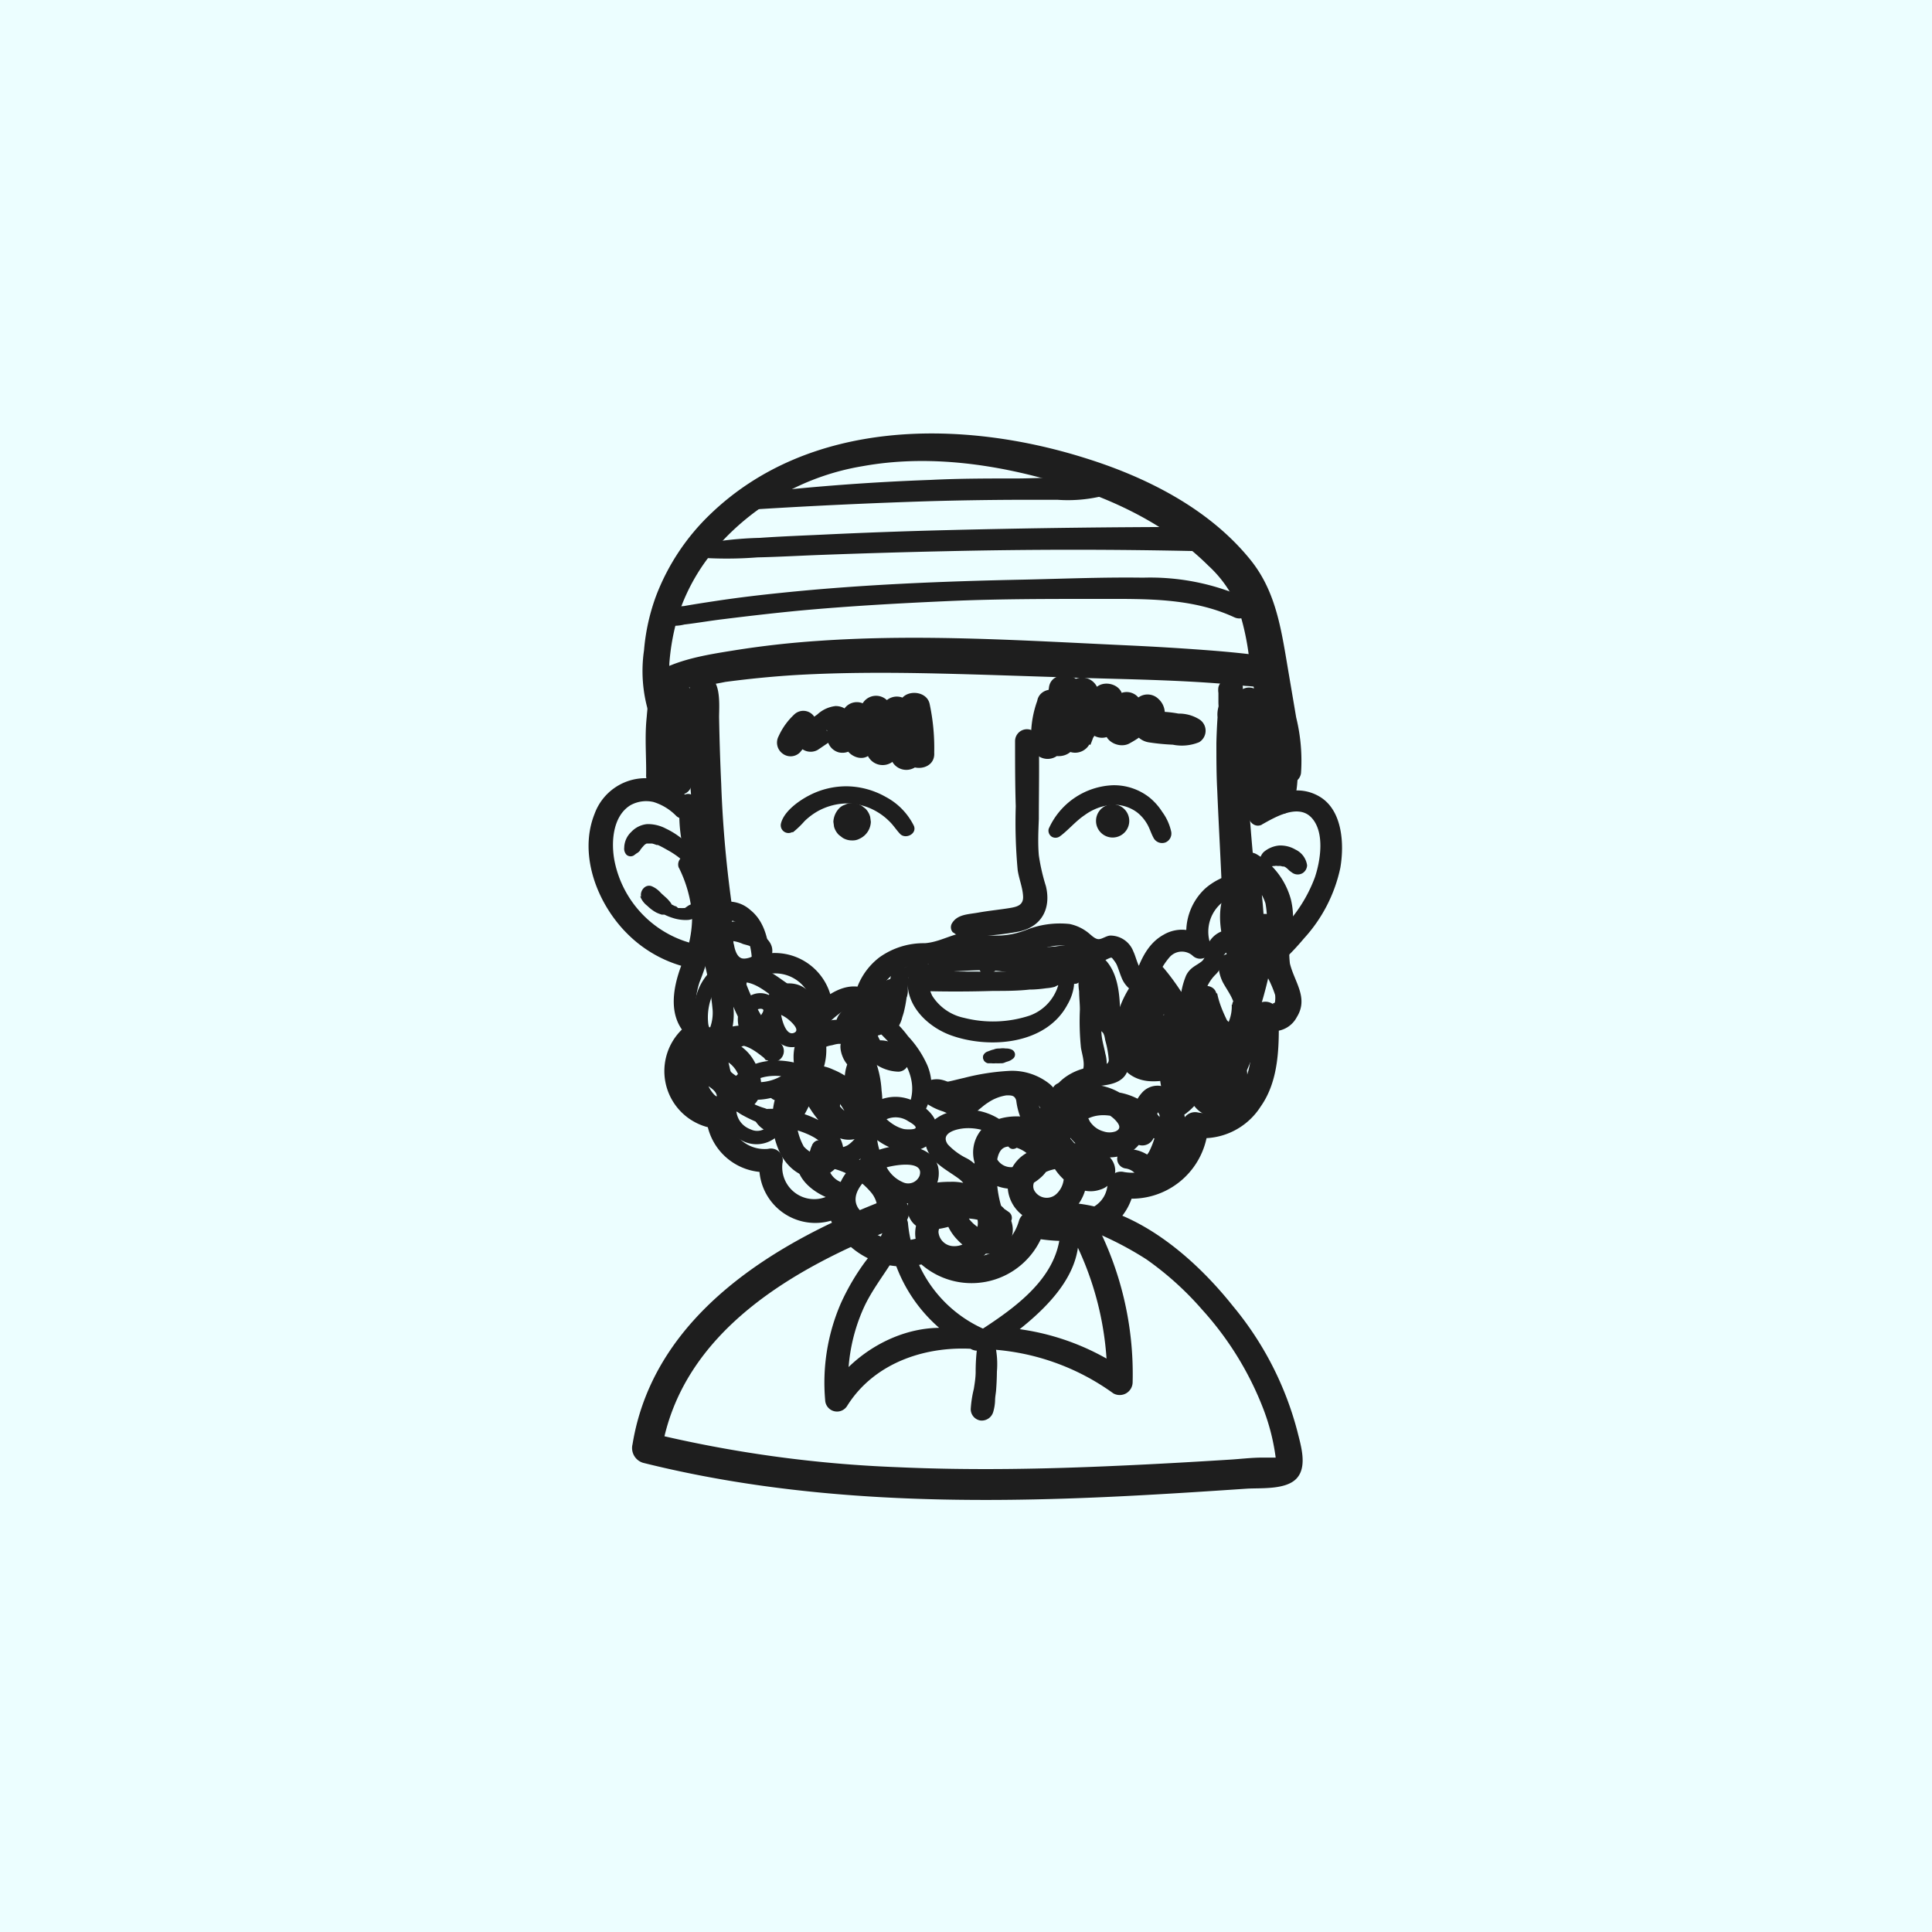 <?xml version="1.0" encoding="UTF-8"?>
<svg xmlns="http://www.w3.org/2000/svg" id="Layer_1" data-name="Layer 1" viewBox="0 0 200 200">
  <rect width="200" height="200" style="fill:#ecfeff"></rect>
  <path d="M71.58,83.56c-.46-2-3.06-3.06-4.94-3a5.61,5.61,0,0,0-5.09,3.69c-1.7,4.25.3,9.35,3.4,12.42a13.08,13.08,0,0,0,6.63,3.57c1.59.31,2.27-2.13.67-2.44a11.06,11.06,0,0,1-8.62-8.6c-.39-1.91-.24-4.67,1.61-5.83a3.35,3.35,0,0,1,2.4-.35A5.57,5.57,0,0,1,70,84.46a.93.93,0,0,0,1.55-.9Z" style="fill:#1e1e1e"></path>
  <path d="M130.64,85.35c1.36-.76,3.76-2.19,5.14-.69s.92,4.44.33,6.18A15,15,0,0,1,132.86,96c-1.33,1.46-2.79,3-4.81,3.26a1.21,1.21,0,0,0-.84,1.48,1.23,1.23,0,0,0,1.48.84c2.63-.42,4.67-2.51,6.32-4.46a15.64,15.64,0,0,0,3.74-7.28c.42-2.45.24-6-2.19-7.4s-5.13-.2-7,1.51c-.77.7.21,1.89,1.08,1.41Z" style="fill:#1e1e1e"></path>
  <path d="M98.69,96.52c.84.8,2.24.44,3.3.35a28,28,0,0,0,3.55-.45c2.35-.53,3.28-2.44,2.73-4.69a20.35,20.35,0,0,1-.73-3.18c-.11-1.25-.05-2.51,0-3.77,0-2.68.06-5.37,0-8.06a1.23,1.23,0,0,0-2.46,0c0,2.25,0,4.5.07,6.75a53.84,53.84,0,0,0,.2,6.6c.13.91.52,1.81.56,2.73s-.64,1.08-1.45,1.21c-1,.16-2.12.27-3.18.46s-2.15.17-2.72,1.09a.8.8,0,0,0,.12,1Z" style="fill:#1e1e1e"></path>
  <path d="M88.23,87a1.47,1.47,0,0,0,.74-.17,2,2,0,0,0,1.18-1.76l-.07-.51a1.92,1.92,0,0,0-.49-.85l-.39-.3a1.93,1.93,0,0,0-1-.26,1.44,1.44,0,0,0-.74.16,1.42,1.42,0,0,0-.62.4,2.17,2.17,0,0,0-.57,1.36l.07.51a1.89,1.89,0,0,0,.5.85l.39.3a1.84,1.84,0,0,0,1,.27Z" style="fill:#1e1e1e"></path>
  <path d="M115.18,86.7a1.72,1.72,0,0,0,0-3.44,1.72,1.72,0,0,0,0,3.44Z" style="fill:#1e1e1e"></path>
  <path d="M110.55,101c-.71,0-1.25-.36-2-.42s-1.31,0-2,0c-1.27,0-2.53,0-3.79,0-2.58,0-5.15,0-7.73-.13a1.08,1.08,0,0,0-1.06,1.07c-.15,2.66,2.1,4.77,4.4,5.63,4,1.47,9.92,1,12.13-3.15a5.19,5.19,0,0,0,.67-1.91,2.53,2.53,0,0,0,0-.55.57.57,0,0,0,0-.13s-.12-.64,0-.19c0,.26,0,.2,0,.14,0-.88-1.33-.88-1.37,0,0-.21.12-.39,0-.07l-.12.36s0,0-.1.22,0,.18-.08.27a3.44,3.44,0,0,1-.21.53,4.76,4.76,0,0,1-2.72,2.47,12.14,12.14,0,0,1-6.76.23,5.15,5.15,0,0,1-3.29-2.26,4.1,4.1,0,0,1-.4-1.24c.06.31.06-.1,0-.18s0-.14,0-.17l-1.06,1.06c2.58.08,5.15.08,7.73,0,1.26,0,2.52,0,3.79-.14.58,0,1.17-.06,1.74-.14a4.38,4.38,0,0,0,.88-.15,4.53,4.53,0,0,1,1.3-.49A.33.33,0,0,0,110.55,101Z" style="fill:#1e1e1e"></path>
  <path d="M101.93,109.9l.07,0-.19-.19a.67.67,0,0,0,.46.36l.36,0a2.4,2.4,0,0,0,.46,0,3.27,3.27,0,0,0,.44,0h.12A.85.85,0,0,0,104,110l.29-.13-.17.08.3-.1a1.28,1.28,0,0,0,.38-.21.55.55,0,0,0,.27-.55.59.59,0,0,0-.4-.46,1.43,1.43,0,0,0-.42-.09l-.33,0,.2,0a2.1,2.1,0,0,0-.61,0c-.21,0-.42,0-.63.1a2.25,2.25,0,0,0-.42.13l-.27.1a.74.74,0,0,0-.44.5l.14-.23,0,0a.47.47,0,0,0,.09.73Z" style="fill:#1e1e1e"></path>
  <path d="M111.25,126.78a34.42,34.42,0,0,1,7.43,3.59,32.08,32.08,0,0,1,5.77,5.21,32.87,32.87,0,0,1,6.31,10.22,22,22,0,0,1,1.33,5.35l.24-.26c-.23,0-.46,0-.7,0l-.95,0c-1.12,0-2.23.14-3.34.21-3.83.24-7.66.46-11.5.63-7.64.35-15.31.5-23,.15a129.54,129.54,0,0,1-25.47-3.53l1.1,1.92c2-12.46,13.87-19.13,24.62-23.3,1.81-.7,1-3.65-.82-3C80.5,128.41,67.68,136,65.48,149.51a1.6,1.6,0,0,0,1.09,1.92c16.33,4.08,33.28,4.29,50,3.44,4.15-.21,8.3-.48,12.45-.76,1.48-.1,4.12.15,5.23-1.09s.4-3.43.06-4.82a33.52,33.52,0,0,0-6.68-13c-3.89-4.89-9.64-9.87-16.07-10.61-1.35-.16-1.39,1.79-.3,2.21Z" style="fill:#1e1e1e"></path>
  <path d="M71.66,87.86a8.27,8.27,0,0,0-2.72-2.08A4,4,0,0,0,67,85.31a2.59,2.59,0,0,0-1.66.82,2.29,2.29,0,0,0-.72,1.62.92.92,0,0,0,.23.73.64.64,0,0,0,.86,0l.16-.12a1.38,1.38,0,0,0,.25-.17c.24-.24.17-.21.1-.13l.3-.39c-.1.14.12-.13.15-.16l.13-.11c.09-.09-.12.06,0,0l.14-.08c.11-.07-.14,0,0,0s.3,0,.18,0h.21c-.13,0,.16,0,.17,0a4.11,4.11,0,0,1,.46.15l.13,0,.16.07c.27.13.54.28.8.43a8.58,8.58,0,0,1,1.48,1,.79.79,0,0,0,1.12-1.12Z" style="fill:#1e1e1e"></path>
  <path d="M131,89.91s0,0,0,0l.11-.1.09-.09s.08-.1,0,0l.05,0-.16,0h.1l.32,0,.34-.08.12,0c-.18.07-.13,0,0,0a1.22,1.22,0,0,1,.27,0h.12l-.15,0a.63.63,0,0,0,.19,0l.23,0c.13,0-.22,0-.1,0l.26.06.14,0s.17.06,0,0,0,0,0,0l.13.07.1.06s.18.13,0,0,.06.06.1.09l.19.18c.07.07.38.29.19.15s.16.12.2.14a1,1,0,0,0,1,0,1,1,0,0,0,.47-.82,2.13,2.13,0,0,0-1.2-1.62,3.07,3.07,0,0,0-1.73-.42,2.89,2.89,0,0,0-1.56.67,1.36,1.36,0,0,0-.25.34,1,1,0,0,0-.11.27c.09-.14.11-.18.05-.12l-.06.07a2.87,2.87,0,0,0-.42.61.54.54,0,1,0,.93.54Z" style="fill:#1e1e1e"></path>
  <path d="M82.07,86.17A9.53,9.53,0,0,0,83.29,85a6.8,6.8,0,0,1,1.32-1,6.39,6.39,0,0,1,3.1-.83,6.16,6.16,0,0,1,3,.82,6.24,6.24,0,0,1,1.32,1c.44.41.74.91,1.15,1.34.56.58,1.76,0,1.43-.83a6.79,6.79,0,0,0-2.91-3,8.4,8.4,0,0,0-3.91-1.1,8.29,8.29,0,0,0-4,.93c-1.08.55-2.63,1.65-2.94,2.9a.8.8,0,0,0,1.17.9Z" style="fill:#1e1e1e"></path>
  <path d="M109.8,86.52c.87-.67,1.58-1.54,2.5-2.15a5.57,5.57,0,0,1,2.76-1.05,4,4,0,0,1,2.63.76,4.13,4.13,0,0,1,1,1.12c.32.5.46,1.08.76,1.6a1,1,0,0,0,1.22.4,1,1,0,0,0,.56-1.16,5.39,5.39,0,0,0-.92-2,6.3,6.3,0,0,0-1.3-1.47,5.93,5.93,0,0,0-3.86-1.28,7.61,7.61,0,0,0-6.59,4.51.75.75,0,0,0,.34.83.77.77,0,0,0,.9-.12Z" style="fill:#1e1e1e"></path>
  <path d="M109.71,125.91c.7,5.5-3.85,8.94-7.93,11.61a1.17,1.17,0,0,0,.59,2.16,24.22,24.22,0,0,1,12.88,4.56,1.34,1.34,0,0,0,2-1.14,34,34,0,0,0-4-16.88c-.85-1.6-3.28-.18-2.43,1.42a32.17,32.17,0,0,1,3.8,15.46l2-1.15a25.26,25.26,0,0,0-14.22-4.59l.58,2.16c4.3-3.05,10.3-7.73,8.27-13.81-.26-.76-1.62-.7-1.51.2Z" style="fill:#1e1e1e"></path>
  <path d="M101.48,138.28c-5.82-2.45-12.73.86-15.85,6l2.27.61a18.34,18.34,0,0,1,1.57-9.63c1.34-2.86,3.75-5.16,4.53-8.28l-2.18-.29a15.77,15.77,0,0,0,8.77,13c1.43.68,2.68-1.47,1.24-2.12A13.31,13.31,0,0,1,94,126.69a1.12,1.12,0,0,0-2.18-.3,13.5,13.5,0,0,1-2.26,4.23,23.82,23.82,0,0,0-2.52,4.31,20.63,20.63,0,0,0-1.62,10,1.23,1.23,0,0,0,2.27.62c2.86-4.59,8.4-6.35,13.57-5.87.85.08.83-1.09.18-1.36Z" style="fill:#1e1e1e"></path>
  <path d="M101.87,137.62h0a.7.7,0,0,0-.49.48A19.83,19.83,0,0,0,101,142c0,.6-.1,1.22-.19,1.78a11.59,11.59,0,0,0-.32,2.1,1.19,1.19,0,0,0,1,1.17,1.24,1.24,0,0,0,1.32-.86,4.78,4.78,0,0,0,.2-1.2c0-.35.07-.7.1-1q.08-1,.09-2a9.14,9.14,0,0,0-.59-4.09.68.68,0,0,0-.6-.35l-.16,0Z" style="fill:#1e1e1e"></path>
  <path d="M66.27,92.77a2.16,2.16,0,0,0,.74,1,4.1,4.1,0,0,0,.92.69,4,4,0,0,0,.57.22l.2,0c.14,0,0,0,.08,0a5.58,5.58,0,0,0,.85.34,4.28,4.28,0,0,0,1.62.21c.7-.08,1.49-.55,1.38-1.36a.54.54,0,0,0-.51-.38,1.93,1.93,0,0,0-.77.21l-.11.06c.14-.06,0,0,0,0L70.9,94c-.11,0,.17,0,0,0h-.13a1.93,1.93,0,0,1-.34,0c-.2,0,0,0-.06,0l-.17,0L70,93.83s-.15-.06-.06,0l-.29-.14-.15-.08c-.11-.06,0,0,0,0l0-.06c-.07-.09-.13-.18-.21-.27a3.45,3.45,0,0,0-.26-.28c-.21-.2-.43-.38-.64-.59a2.58,2.58,0,0,0-.93-.67c-.67-.25-1.24.49-1.09,1.09Z" style="fill:#1e1e1e"></path>
  <path d="M129.68,96.21l.1,0c.07,0-.08,0,0,0a1.51,1.51,0,0,0,.3.1,4.6,4.6,0,0,0,.52.06,2.88,2.88,0,0,0,1-.09,2.63,2.63,0,0,0,1.66-1.21.7.7,0,0,0-.11-.83h0l.17.28v.3a.69.69,0,0,0-.15-.75c-.25-.19-.5-.06-.74.07l.3-.09h0l.32.09h0a.71.71,0,0,0-.83.1l0,0-.07,0-.27.2s-.17.15-.07.07-.06,0-.08,0a2.11,2.11,0,0,1-.31.21l-.15.08a.2.2,0,0,1-.08,0s-.14.06,0,0-.06,0-.09,0l-.16.06a2.35,2.35,0,0,1-.35.11.86.86,0,0,0-.17,0s.12,0,0,0h-.09c-.16,0-.32,0-.48,0h.28l-.17,0a.54.54,0,0,0-.66.37.55.55,0,0,0,.38.66Z" style="fill:#1e1e1e"></path>
  <path d="M70.26,89.79a13.35,13.35,0,0,1,1.39,5,12,12,0,0,1-1.06,5c-1.06,2.73-1.54,6,1.14,7.92v-2A6,6,0,0,0,74,116.83l-.89-1.17a6.13,6.13,0,0,0,7.07,5.61l-1.49-1.49a5.8,5.8,0,0,0,8.68,6l-1.84-.75a8.28,8.28,0,0,0,10.61,5.65l-1.34-.35a7.92,7.92,0,0,0,13.39-3.24l-1.68,1c2.47.44,5.08.69,7.41-.44a6.13,6.13,0,0,0,3.53-5l-1.71,1.31a7.92,7.92,0,0,0,9.33-7.5l-1.67,1.28a7.09,7.09,0,0,0,7.11-3.2c1.91-2.71,1.91-6.28,1.86-9.45l-2.3,1a2.71,2.71,0,0,0,4.17-.79c1.25-2-.24-3.63-.71-5.56a10,10,0,0,1,.25-3.64,8,8,0,0,0-.15-3,7.84,7.84,0,0,0-3.48-4.63c-1.45-.91-2.77,1.37-1.34,2.27A5.11,5.11,0,0,1,131,93.51a9.25,9.25,0,0,1-.13,3.95,7,7,0,0,0,.4,3.81A10.9,10.9,0,0,1,132,103a2.52,2.52,0,0,1,0,.61c0,.45-.5.08-.07.46a1.37,1.37,0,0,0-2.31,1c0,2.38.16,5-.91,7.18-.83,1.7-2.65,3.29-4.66,2.92a1.35,1.35,0,0,0-1.68,1.27,5.15,5.15,0,0,1-6,4.89,1.38,1.38,0,0,0-1.71,1.3c-.37,3.49-5.09,3.24-7.51,2.79a1.4,1.4,0,0,0-1.68,1,5.17,5.17,0,0,1-8.82,2,1.34,1.34,0,0,0-1.33-.35,5.75,5.75,0,0,1-7.46-3.67,1.27,1.27,0,0,0-1.85-.75A3.31,3.31,0,0,1,81,120.42a1.23,1.23,0,0,0-1.49-1.49,3.66,3.66,0,0,1-4-3.27,1.25,1.25,0,0,0-.89-1.17,3.66,3.66,0,0,1-1.69-6.72,1.19,1.19,0,0,0,0-2c-1.27-.92-.92-2.82-.52-4.08a28.92,28.92,0,0,0,1.4-4.53,10,10,0,0,0-2.3-8.3c-.65-.69-1.58.19-1.23,1Z" style="fill:#1e1e1e"></path>
  <path d="M74.24,95.41a2.17,2.17,0,0,1,2.77.82,7.28,7.28,0,0,1,.82,3.7,1,1,0,0,0,1.3,1,3.89,3.89,0,0,1,5,4c-.1,1,1.21,1.34,1.84.77s2-1.84,3.07-1.26a1.1,1.1,0,0,0,1.6-.65,4.9,4.9,0,0,1,3-3.6c1.53-.59,3.24-.17,4.78-.79,1.08-.42,1.58-.76,2.77-.44a7,7,0,0,0,2.22.3,18.21,18.21,0,0,0,4.13-.95c1.32-.39,2.7-.78,3.9.1a5.17,5.17,0,0,0,1.7,1.08,2.29,2.29,0,0,0,.94,0c.25,0,.82-.4,1-.35.41.08.79,1.53,1,2a2.89,2.89,0,0,0,2.07,1.83,1.16,1.16,0,0,0,1.38-.78,7,7,0,0,1,1.55-3.11,1.69,1.69,0,0,1,2.38-.15,1.13,1.13,0,0,0,1.88-1.09,3.9,3.9,0,0,1,1-4.26c1.23-1,2.79-.7,4.25-.91a.87.87,0,0,0,.38-1.45c-1.76-1.57-4.6-.67-6.22.77a6.14,6.14,0,0,0-1.63,6.44l1.88-1.09a3.74,3.74,0,0,0-4.54-.58c-1.82,1-2.55,3-3.14,4.83l1.38-.78c-.8-.12-1.06-1.69-1.37-2.3a2.55,2.55,0,0,0-2.37-1.66c-.42,0-.88.39-1.26.37s-.77-.45-1.08-.69a4.6,4.6,0,0,0-1.9-.88,9.46,9.46,0,0,0-4.55.64,8.37,8.37,0,0,1-4.92.35c-2.07-.51-3.5.85-5.51,1a7.86,7.86,0,0,0-4.71,1.47,7,7,0,0,0-2.58,4.08l1.6-.65c-2.11-1.12-4.12.17-5.7,1.61l1.85.76a6,6,0,0,0-7.73-6l1.3,1c-.14-2-.39-4.36-2.11-5.72a3.35,3.35,0,0,0-4.48,0,.79.79,0,0,0,.95,1.23Z" style="fill:#1e1e1e"></path>
  <path d="M91.65,106.25a3.23,3.23,0,0,1,.19-2.16,4.58,4.58,0,0,1,.4-.94.75.75,0,0,1,.3-.31s.19,0,.22,0h.82c-.57-.67.09-1.53.74-1.79a3.06,3.06,0,0,1,1.16-.18,7.8,7.8,0,0,1,.81.18l.61.61c-.05-1.18,1-1.64,2-1.92s2.24-.57,2.49.6a.79.79,0,0,0,1.15.47,4.47,4.47,0,0,0,1.36-1.16.51.51,0,0,0-.44-.76,4.55,4.55,0,0,0-1.71.57l1.18.67c-.25-2.09-2.51-2.47-4.21-1.93s-3.48,1.66-3,3.62a.61.61,0,0,0,.59.45,1.17,1.17,0,0,0,1-1.62c-.36-.88-1.48-1-2.29-.87A3.1,3.1,0,0,0,92.68,101a2.16,2.16,0,0,0,0,2.5.59.59,0,0,0,.91.11,1.36,1.36,0,0,0,0-1.89,1.67,1.67,0,0,0-2.24.06,4.48,4.48,0,0,0-1.18,2.38,3.05,3.05,0,0,0,.28,2.62c.4.58,1.51.24,1.22-.52Z" style="fill:#1e1e1e"></path>
  <path d="M78.64,106.53c-.68.43-.86-1.61-.28-2,.15-.1.53-.17.65,0s-.54,1-.73,1.23a5.57,5.57,0,0,1-3,1.5,1.83,1.83,0,0,1-1.48-.25,1.88,1.88,0,0,1-.49-1.1,5.92,5.92,0,0,1,.48-3,3.45,3.45,0,0,1,1-1.37c.16-.12,1-.46,1,0,0,.19-.18,0-.25,0a1.33,1.33,0,0,1-.3-.71,8.85,8.85,0,0,1-.23-2c0-.37-.15-1.31.27-1.45a3.76,3.76,0,0,1,1.63.34c.35.11,1.41.31,1.41.78s-.94.76-1.34.73c-.66,0-.91-.89-1-1.44a.88.88,0,0,1,.08-.79c.1-.12.42-.32.53-.06a.44.44,0,0,0,.86-.12,1.39,1.39,0,0,0-1.86-1.35,2.31,2.31,0,0,0-1.13,2.84,3,3,0,0,0,2.15,2.44,3.06,3.06,0,0,0,3-1.25c1.52-2.47-2.41-3.81-4.25-3.75-1.31,0-1.84,1.1-1.84,2.29a9.29,9.29,0,0,0,.61,3.73,1.74,1.74,0,0,0,2.53,1,1.67,1.67,0,0,0,.17-2.51,2.29,2.29,0,0,0-3.09.1,5.68,5.68,0,0,0-1.73,3c-.44,1.79-.52,4.58,1.66,5.27a5.24,5.24,0,0,0,3.28-.36,8.47,8.47,0,0,0,2.81-1.81c.87-.84,1.4-2.19.34-3.13a2.14,2.14,0,0,0-3,.2,3.13,3.13,0,0,0-.44,3.29,1.45,1.45,0,0,0,2.53.3.37.37,0,0,0-.51-.5Z" style="fill:#1e1e1e"></path>
  <path d="M79.73,104.77a3.41,3.41,0,0,1,1.83.72c.28.22,1.27,1.08.71,1.39-1,.57-1.51-1.87-1.46-2.46s.33-1.08,1-1,1.06.83,1.27,1.42a6.1,6.1,0,0,1,.1,3.49A4.85,4.85,0,0,1,77.9,112a4.19,4.19,0,0,1-2.75-1.59,4.43,4.43,0,0,1-.89-3L72.84,107a8.46,8.46,0,0,0,3.83,8.33,15.31,15.31,0,0,0,2.1,1c.34.16.73.31.25.6a1.52,1.52,0,0,1-1.27,0c-1.89-.69-1.93-2.94-.72-4.26,1.47-1.6,3.84-1.52,5.73-.83a5,5,0,0,1,2.39,1.59c.11.16.42,1,.3.9-.32-.24-.5-1.21-.62-1.56-.52-1.53-1-4.53,1.26-5a2.35,2.35,0,0,1,2.16,1.15,3.89,3.89,0,0,0,.19.41v.14c.3-.07.37-.18.22-.33a2.87,2.87,0,0,0-.22-.55c-.29,0-.3.06,0,.27a3.49,3.49,0,0,1,.2.44,11.48,11.48,0,0,1,.64,6.85,3.58,3.58,0,0,1-1.52,2.4,2.16,2.16,0,0,1-2.28-.12c-.7-.58-2,.18-1.36,1a3.17,3.17,0,0,0,3.6,1.21,4.69,4.69,0,0,0,3-2.95,10.19,10.19,0,0,0,.54-4.81,10.58,10.58,0,0,0-1.54-4.93,1.79,1.79,0,0,0-1.53-.88A1.29,1.29,0,0,0,87,108.34c0,1,.84,2.73,2.12,2.3s.93-2.13.29-3a3.59,3.59,0,0,0-3.77-1.55A4.1,4.1,0,0,0,83,109a8.07,8.07,0,0,0,.8,5,2.92,2.92,0,0,0,1,1.45,1.43,1.43,0,0,0,1.8-.16c.87-1,0-2.64-.77-3.39-2.17-2.14-6.34-2.91-8.92-1.12-2.32,1.61-3.11,5-.67,6.9a3.18,3.18,0,0,0,4,.12c1.27-1.19.24-2.6-1.07-3.08a7,7,0,0,1-3.81-2.73,6.75,6.75,0,0,1-1.1-4.72c.15-.92-1.23-1.33-1.42-.39a5.36,5.36,0,0,0,.67,4.24A5.65,5.65,0,0,0,77,113.74a6.75,6.75,0,0,0,7.55-4.31c1-2.45.6-7.74-3-7.63-3.3.09-2.76,5.48-.32,6.46,1.35.54,3.12-.51,2.71-2.08-.46-1.75-2.55-2.69-4.2-2.69a.64.64,0,0,0,0,1.28Z" style="fill:#1e1e1e"></path>
  <path d="M84.07,118.57a4.16,4.16,0,0,0,2.77,5.79l.53-1.9a4.53,4.53,0,0,1-2.17-1c-.21-.18-.72-.57-.75-.85.07.64.15.21.5.27s.58,0,.86,0a7.51,7.51,0,0,1,4.43,2.64c.39.48.92,1.65.18,2.11-.51.33-1.3-.13-1.58-.57-1-1.55,1-3.4,2.28-4,.75-.36,4.66-1.18,4.07.66a1.27,1.27,0,0,1-1.73.66,3.46,3.46,0,0,1-1.79-1.78c-.63-1.26-1.62-3.79,0-4.69a2.34,2.34,0,0,1,2.34.15c.17.1.81.45.78.68s-1,.18-1.21.14c-1.75-.4-3.31-2.49-3.76-4.14a2.53,2.53,0,0,1,.45-2.47,1.2,1.2,0,0,1,1.84.11l.93-1.62a2.29,2.29,0,0,1-2.21-1.69,1,1,0,0,1,0-.46c-.08,0,.49.57.45.52.4.41.8.81,1.18,1.24,1.56,1.75,2.6,3.95,1.54,6.25-.37.8.66,1.81,1.33,1a5.36,5.36,0,0,0,.52-5.66A10.75,10.75,0,0,0,94,107.27,11.15,11.15,0,0,0,91.76,105c-1.83-1.18-3.29.73-2.94,2.5A4.44,4.44,0,0,0,93,110.94a1.09,1.09,0,0,0,.93-1.62,3.28,3.28,0,0,0-3.62-1.53,3.93,3.93,0,0,0-2.82,3.28c-.52,3.16,2.19,7,5.16,7.9,1.44.45,3.41.2,4.14-1.31.81-1.67-.9-3.13-2.29-3.72a4.33,4.33,0,0,0-4.53.57c-1.39,1.18-1.5,2.95-1.1,4.61a8.26,8.26,0,0,0,2.35,4.43,4,4,0,0,0,4.31.67,3.14,3.14,0,0,0,1.58-3.44c-.41-1.55-2.06-2.1-3.51-2.16-3.15-.12-7.06,2.23-7,5.74a3.4,3.4,0,0,0,2.31,3.21,2.76,2.76,0,0,0,3.38-1.32c1.81-3.56-3.32-6.84-6.25-7.23-1.33-.18-4.08.2-3.41,2.17.56,1.67,2.58,2.82,4.19,3.17,1.24.26,1.77-1.62.53-1.9a2.12,2.12,0,0,1-1.51-2.84c.57-1.21-1.25-2.26-1.79-1.05Z" style="fill:#1e1e1e"></path>
  <path d="M95.94,115.6a2.65,2.65,0,0,1-.09-.85.76.76,0,0,1,0-.15.34.34,0,0,1,0-.1q0,.12,0,0l-.16.28a1.09,1.09,0,0,0,.22-.41,1.19,1.19,0,0,0,.07-.23s-.08.17,0,0l.06-.1.06-.09c0-.07.1-.09,0,0a1.25,1.25,0,0,0,.16-.17s-.15.1,0,0l.1-.06c.14-.07,0,0-.05,0s.09,0,.11,0l.26-.06-.24,0a2.35,2.35,0,0,1,.53,0l-.25,0a1.71,1.71,0,0,1,.49.14l-.23-.1a3.3,3.3,0,0,1,.67.4l-.2-.16a3.41,3.41,0,0,1,.47.46l-.15-.2a3.51,3.51,0,0,1,.42.7l-.1-.23a3.31,3.31,0,0,1,.12.42l0-.25a1.49,1.49,0,0,1,0,.21s0,.07,0,.11.06-.24,0-.1-.06.26-.1.39a.79.79,0,0,0,1.16.89,1.78,1.78,0,0,0,.77-1.75,3,3,0,0,0-.86-1.84,3.28,3.28,0,0,0-1.85-1,2.46,2.46,0,0,0-2,.6,2,2,0,0,0-.59,1,2.21,2.21,0,0,0-.06.57,1.1,1.1,0,0,0,.24.74l-.16-.28c.06.22.1.44.18.66s.12.26.15.39c0-.07,0,.08,0,.08a1.33,1.33,0,0,0,.05.19.47.47,0,0,0,.9-.25Z" style="fill:#1e1e1e"></path>
  <path d="M95.33,113.78a6.39,6.39,0,0,0,2.34,1.29,4.56,4.56,0,0,0,2.51.43c.83-.19,1.39-.92,2.09-1.35a4.6,4.6,0,0,1,1.93-.76c.52,0,.84,0,1,.53a7.31,7.31,0,0,0,.49,1.89A2.44,2.44,0,0,0,107.6,117a3.86,3.86,0,0,0,2.29-.33,1,1,0,0,0,.2-1.52c-.57-.61-1.44-.43-2.2-.42-.24,0-.23,0-.3-.15a4.61,4.61,0,0,1-.17-.9,2.86,2.86,0,0,0-2.85-2.52,6.7,6.7,0,0,0-4.22,1.67c-.19.14-.47.52-.69.59a3.43,3.43,0,0,1-1.22-.17,15.91,15.91,0,0,0-2.73-.4.56.56,0,0,0-.38.94Z" style="fill:#1e1e1e"></path>
  <path d="M110,115.22a3,3,0,0,1,2.58-2.6c1.18-.3,2.68-.15,3.63-1s.66-2.41.48-3.65a6,6,0,0,0-.54-2.18,2.83,2.83,0,0,0-1.4-1.1c-1.3-.66-.26-2.55-.47-3.65s-1.66-1.66-2.64-2.06a11.89,11.89,0,0,0-8.06-.37l.93,1.6a1.11,1.11,0,0,0,.42-1.07l-.2.35a6.41,6.41,0,0,1,4.38-.33,8.56,8.56,0,0,1,3.42,1.07c2.12,1.49.94,4.79,1.75,6.89.32.86,1.73.82,1.7-.23-.07-2.81.29-6.63-2.5-8.28a6.72,6.72,0,0,0-4.21-.63,25.53,25.53,0,0,0-4.85.77l.39.1-.11-.1a.9.9,0,0,0-.88-.23l-.24.09a1,1,0,0,0,.51,1.85,10.89,10.89,0,0,1,7.29.57,4.53,4.53,0,0,1,.72.39c.32.23.2,0,.13.5a8.64,8.64,0,0,0-.21,2,3.09,3.09,0,0,0,1.65,2.64c.61.3.62.45.75,1.15a10.18,10.18,0,0,1,.36,2c0,.56-.57.52-1.06.6a15.43,15.43,0,0,0-1.67.34c-2.1.61-4.14,2.51-3.09,4.82.24.54,1,.23,1-.28Z" style="fill:#1e1e1e"></path>
  <path d="M105.53,118A6.33,6.33,0,0,0,98,115.22c-1.42.51-2.58,1.68-2.18,3.3s1.78,2.35,3,3.19c.59.4,1.34.9,1.11,1.72-.27,1-1.49,1.3-2.36,1.46a6.56,6.56,0,0,1-1.26.16c0-.18.73-.33,1-.37a4.76,4.76,0,0,1,3,.39c2,1.21.39,4.05-1.64,3.93a1.59,1.59,0,0,1-1.52-1.48c.07-1,1.27-1.32,2.06-1.38s2.31,0,3,.57c.15.15.45.5.26.74s-1.16-.35-1.36-.5c-.61-.44-1.68-1.54-.71-2.16s2.84.28,2.9,1.31l.73-.72a2.83,2.83,0,0,0-1.38.35l1.44.38a11.48,11.48,0,0,1-.88-3.64c-.06-.92-.22-2.71.45-3.45s2.13-.09,2.65.38c.25.23.26,0,.22.34a1.29,1.29,0,0,1-.31.44,2,2,0,0,1-1.06.57,1.67,1.67,0,0,1-2.06-1c-.35-1.06.69-1.61,1.57-1.74,2-.29,4.52.87,5.24,2.8a2.44,2.44,0,0,1-.53,2.77,1.47,1.47,0,0,1-2.35-.42c-.37-1,.87-1.74,1.65-2a6.25,6.25,0,0,1,3.61,0c.45.16.59.56.7-.08s.08-.2-.27-.41a3.58,3.58,0,0,1-1.23-.92,5.22,5.22,0,0,1-.66-3.53c0-.57,0-.81.42-1.12a2.75,2.75,0,0,1,1.33-.29,3.88,3.88,0,0,1,2.8,1.06c.43.44.8.94.1,1.25a1.91,1.91,0,0,1-1.25,0,2.43,2.43,0,0,1-1.2-.76,1.52,1.52,0,0,1-.31-.48c-.08-.25-.29,0,.14-.19,2.11-.83,4.76.6,6.26,2a1,1,0,0,0,1.5-1.16,6.79,6.79,0,0,0-5.06-3.48c-1.66-.28-4.86-.27-5.49,1.75s1.31,4,3,4.7,4.49.28,5.24-1.74c.81-2.19-1.26-4.22-3.11-5s-4.59-.81-6.11.69c-.82.8-.85,2.1-.9,3.17a8.06,8.06,0,0,0,.61,3.67c.82,1.83,3,3.57,5.06,2.87a2.16,2.16,0,0,0,1.59-1.94c0-1.27-1.07-2-2.13-2.39a8.47,8.47,0,0,0-6.88.44,3.86,3.86,0,1,0,3.89,6.65,4.91,4.91,0,0,0,1.9-5.81,7.07,7.07,0,0,0-5-4.28c-1.83-.49-4.13-.37-5.53,1a3.66,3.66,0,0,0,.42,5.34,4.37,4.37,0,0,0,5.56-.22,3.47,3.47,0,0,0,1.26-2.82c-.14-1.26-1.31-1.87-2.35-2.33-2.19-1-4.71-.64-5.45,2a11.76,11.76,0,0,0,1.13,8.34,1.06,1.06,0,0,0,1.44.37,2.7,2.7,0,0,0,.94-1.07.74.74,0,0,0-.26-1,8.26,8.26,0,0,0-3.06-1.4c-1-.12-2.73-.44-3.33.69s.27,2.78,1.13,3.63a4.33,4.33,0,0,0,3.8,1.39,2.52,2.52,0,0,0,1.87-2.92,3.49,3.49,0,0,0-2.47-2.71c-2.59-.9-6.76-.49-7.49,2.71s2.72,5.19,5.4,4.17,4.49-4.68,2.25-7.07a5.57,5.57,0,0,0-4.09-1.59c-1.38,0-3.13.15-4,1.39a2.26,2.26,0,0,0,.48,3.2c1.13.72,3.08.19,4.24-.23a4.2,4.2,0,0,0,3-3.35,3.83,3.83,0,0,0-2.06-3.45,6.73,6.73,0,0,1-1.94-1.43c-.82-1.16.82-1.6,1.74-1.67a5.47,5.47,0,0,1,4.56,1.93c.5.59,1.46-.17,1.07-.82Z" style="fill:#1e1e1e"></path>
  <path d="M119.56,117.56a8.48,8.48,0,0,0,.16-1.11c0-.17,0-.34,0-.5s0-.4,0-.24a3.53,3.53,0,0,1,.16-.64c-.08.24,0,0,.06-.1s.07-.13,0,0l.07-.08c.1-.09.1-.1,0,0,.18-.09.13-.1-.14,0a.36.36,0,0,1-.32,0q.18.12.06,0c-.12-.09.15.14.18.17s.21.29.06.06a2.13,2.13,0,0,1,.16.25s.16.34.05.07a4.32,4.32,0,0,1,.19.64.77.77,0,0,1,0,.15c0-.14,0-.16,0-.07s0,.24,0,.36,0,.21,0,.32c0,.26.05-.2,0,.08a3.72,3.72,0,0,1-.41,1.17,5.36,5.36,0,0,1-.78,1.09c-.36.41-.76.76-1.13,1.16h1.75a3.72,3.72,0,0,0-2.88-1.38,1,1,0,0,0-.28,2,1.63,1.63,0,0,1,.79.33l0,0,.17.16c.15.14,0,0,.06.07a1.58,1.58,0,0,1,.15.24,1.26,1.26,0,0,0,1.95.25,11,11,0,0,0,2.12-2.5,6,6,0,0,0,.94-3.07,4.75,4.75,0,0,0-1-3,2.92,2.92,0,0,0-1.42-1,2.14,2.14,0,0,0-2.08.7,3.74,3.74,0,0,0-.87,1.73c-.07.38-.11.76-.15,1.14a6.22,6.22,0,0,1-.11.87,1.26,1.26,0,1,0,2.42.67Z" style="fill:#1e1e1e"></path>
  <path d="M119.55,121.67a16.16,16.16,0,0,0,3.35-8.79,4.24,4.24,0,0,0-1.24-3.95c-1.16-1-2.72-.86-4-1.58l-.32,2.4a5.35,5.35,0,0,1,2.14-.23,4.58,4.58,0,0,1,.89.2l.47.17q.78-1,.21-.75c-.24-.11-1.19.32-1.53.33a1.61,1.61,0,0,1-1.51-.56c-.58-.92-.15-2.58.15-3.52a8,8,0,0,1,2.2-3.41H118.6c2.16,2.53,6.05,8.59,2.45,11.39l2.12.56a12.77,12.77,0,0,1-.74-4.29c0-.53,0-3.27.85-3.24.33,0,.87,1.18,1,1.47a8.52,8.52,0,0,1,.68,1.95,7.59,7.59,0,0,1,.16,1.84c0,.28-.19.83-.1,1-.11.26,0,.32.33.17.41.08.48,0,.2-.35a12.15,12.15,0,0,0-.54-2,16.91,16.91,0,0,1-.36-2.13,22.37,22.37,0,0,1-.06-4.33,4.2,4.2,0,0,1,1.24-3.13,2.27,2.27,0,0,0,.67-1.23,2.85,2.85,0,0,1,.11-.65c.12-.27.4-.4.44-.61h2.43c-.58-1.76-1.59-4.6.38-5.9l-1.79-.73a34.79,34.79,0,0,1,.32,6.12,1.26,1.26,0,0,0,2.33.63l1.26-2-2.33-1c-.54,3.76-1.65,7.33-2.44,11-.26,1.22,1.55,2.18,2.13.9a40.78,40.78,0,0,0,2.81-11.59c.17-1.32-1.77-1.63-2.37-.64l-1.22,2,2.33.63a43.86,43.86,0,0,0-.47-6.77,1.23,1.23,0,0,0-1.79-.73c-3.08,2-2.54,5.66-1.58,8.68.34,1.06,2.23,1.31,2.43,0A2.34,2.34,0,0,0,127,96.27a2.61,2.61,0,0,0-1.71,1.06c-.46.63-.33,1.75-.9,2.2s-1.18.61-1.6,1.44a8.12,8.12,0,0,0-.61,2.66,23.91,23.91,0,0,0,.13,6.49c.26,1.67.53,4.24,2.21,5.14,1.86,1,3-.76,3.21-2.4a10.33,10.33,0,0,0-.83-5.56c-.64-1.47-1.79-3.42-3.6-3.5s-2.85,1.9-3.13,3.49a14.57,14.57,0,0,0,.6,7.32,1.29,1.29,0,0,0,2.12.56c4.89-3.84.57-11.43-2.46-15a1.29,1.29,0,0,0-1.78,0,10.55,10.55,0,0,0-3.33,6.79c-.2,2.37.88,4.61,3.42,4.94,1.64.2,5.34-.37,4.77-2.78-.6-2.56-4.91-2.47-6.79-1.93a1.33,1.33,0,0,0-.32,2.4,14.39,14.39,0,0,0,2.85,1c1.32.43,1.26,1.44,1.1,2.66-.31,2.36-.57,5.12-2.08,7.06-.73.93.53,2.26,1.33,1.33Z" style="fill:#1e1e1e"></path>
  <path d="M127.51,104a4.15,4.15,0,0,1-.26,1.64,1.43,1.43,0,0,1-.13.28c-.13.14-.06.14.21,0,0,0-.27-.25-.3-.29a6.83,6.83,0,0,1-1.11-2.77c-.25-1.21-2.34-1-2.19.29a17.62,17.62,0,0,0,2,5.41,8.56,8.56,0,0,1,.81,2.41,2.21,2.21,0,0,1,0,.85,2.33,2.33,0,0,1-.11.28s-.17.09,0,0l1.62,1.62c.57-2.47,2.1-4.61,2.37-7.16a8.49,8.49,0,0,0-.47-3.77,12.69,12.69,0,0,0-.81-1.71,9.36,9.36,0,0,1-.8-1.53c-.35-1.16-2.32-1-2.21.3a4.35,4.35,0,0,0,.46,1.84c.28.52.62,1,.88,1.52a5.9,5.9,0,0,1,.56,3.23c-.25,2.36-1.87,4.33-2.52,6.58a1.32,1.32,0,0,0,1.62,1.61c2.4-.8,2.25-3.65,1.52-5.59-.8-2.11-2.21-4-2.65-6.22l-2.15.59c.37,1.53,1.25,4,3,4.43,2.36.52,2.1-2.64,1.86-4-.12-.64-1.17-.49-1.14.16Z" style="fill:#1e1e1e"></path>
  <path d="M73.64,98.6a7.69,7.69,0,0,1,.61-2.83l-2.12-.28c.27,1.55.6,3.09.9,4.64a30.07,30.07,0,0,1,.74,4.41,4.43,4.43,0,0,1-1.18,3.33,2.83,2.83,0,0,0-.7,3.1,3.62,3.62,0,0,0,1.16,1.27c.4.29,1.06.65,1.15,1.17,0,.18-.1.11,0,.09-.07,0-.26-.17-.3-.22a3.39,3.39,0,0,1-.49-.7,3.58,3.58,0,0,1-.37-1.9c.15-1.52,1.68-1.31,2.6-.52a2.89,2.89,0,0,1,.87,1.33,2.13,2.13,0,0,1,.11.79.93.93,0,0,1-.06.41c-.17.23,0,0-.14-.09a5.94,5.94,0,0,1-.91-2.2c-.15-.58-.32-1.4.19-1.85,1.1-1,2.77.47,3.6,1.13a1.13,1.13,0,0,0,1.59-1.59,21.43,21.43,0,0,1-4.08-7.52l-.71,1.25c1.37-.53,2.69.45,3.76,1.25A10,10,0,0,1,82.68,106c1.26,2.16.93,5.77-2.18,5.93a1,1,0,0,0,0,2,4.54,4.54,0,0,0,4.37-2.41,6.34,6.34,0,0,0,0-5.68,11.31,11.31,0,0,0-3.85-4.36c-1.56-1.14-3.49-2.24-5.46-1.53a1.05,1.05,0,0,0-.71,1.25,23.65,23.65,0,0,0,4.45,8.57l1.59-1.59c-1.61-1.32-3.6-2.62-5.73-1.69s-2.13,3.27-1.52,5.15c.55,1.7,1.87,4.55,4.08,3,1.79-1.23,1.07-4-.09-5.45s-3.46-2.36-5.22-1.35c-2,1.13-1.82,4-.93,5.76.79,1.58,3.18,3.2,4.49,1.16a2.59,2.59,0,0,0,.08-2.49,3.79,3.79,0,0,0-.88-1.11c-.24-.22-1.28-.76-1.34-1.12s.61-.9.82-1.16a5.25,5.25,0,0,0,.89-1.47,7.34,7.34,0,0,0,.33-3.57c-.33-3-1-6-1.55-8.9a1.18,1.18,0,0,0-2.13-.28,8.27,8.27,0,0,0-.71,4,1.06,1.06,0,0,0,2.11,0Z" style="fill:#1e1e1e"></path>
  <path d="M82,113.18a4.62,4.62,0,0,1-1.14,1.74c-.29.22-.9.46-1.21.16l-.63,1.53a9.19,9.19,0,0,1,3.82.5c.61.21,2.73,1,2.37,2s-1.63,0-2-.42a6.13,6.13,0,0,1-.74-3.57c0-.92.44-2.12,1.5-2.27a3.81,3.81,0,0,1,3,1.45,8.36,8.36,0,0,1,.68,1.14.46.46,0,0,1,0,.15c.09.06.22-.14.22-.17s-.59-.54-.66-.61a8.73,8.73,0,0,1-1.82-2.71,8.84,8.84,0,0,1-.56-1.88c-.08-.41-.27-1.14,0-1.49a3,3,0,0,1,1.31-.53c.34-.09.89-.27,1.18,0a1.27,1.27,0,0,0,1.79-1.79,1.28,1.28,0,0,1-.23-.29l0,.12c-.3.31,0,.07.08.14.33.25.83.46,1.2.68a1.09,1.09,0,0,0,1.32-1.71,3.16,3.16,0,0,0-3.82-1c-1.46.79-1.43,2.42-.52,3.63l2-1.53c-1.4-1.44-3.9-.9-5.46,0-2,1.17-1.66,3.64-1.09,5.53a11.23,11.23,0,0,0,3.11,5,2.85,2.85,0,0,0,2.94.9A2.57,2.57,0,0,0,90.18,115c-.31-2-2.18-3.57-3.94-4.28a4.27,4.27,0,0,0-5.49,1.64,8.06,8.06,0,0,0-.17,6.61c.74,1.89,2.81,3.64,4.93,2.65a3,3,0,0,0,1.81-2.49,3.17,3.17,0,0,0-1.41-2.47,10.52,10.52,0,0,0-6.85-1.84c-.62,0-1.2.76-.78,1.35a2.6,2.6,0,0,0,3,1c1.33-.41,2-1.72,2.57-2.91s-1.26-2.36-1.86-1.09Z" style="fill:#1e1e1e"></path>
  <path d="M92.82,100.05a1.2,1.2,0,0,0-.49.71c0,.1,0,.11,0,0a.84.84,0,0,0-.11.3l-.06.28c-.11.44-.19.89-.3,1.33s-.22.85-.36,1.27c-.07.21-.14.42-.2.63s-.07.22-.11.32l-.06.18c0,.14,0,.12,0-.07a1.13,1.13,0,0,0,.41,1.54,1.16,1.16,0,0,0,1.54-.4,3,3,0,0,0,.32-.83c.07-.21.14-.42.19-.64a13.27,13.27,0,0,0,.26-1.4,10.45,10.45,0,0,0,.16-1.58v-.29a1.15,1.15,0,0,1,0-.19.89.89,0,0,0-.12-.45c0,.07.05.06,0,0l0-.18a.83.83,0,0,0-.28-.43.65.65,0,0,0-.77-.1Z" style="fill:#1e1e1e"></path>
  <path d="M96.59,100.6c2.48.07,4.91-.4,7.38,0,1.26.21,2.5.55,3.74.85a8.74,8.74,0,0,0,3.72.38.82.82,0,0,0,.2-1.47,26,26,0,0,0-3.89-1.07,25.77,25.77,0,0,0-3.9-.73c-2.43-.21-5.37,0-7.39,1.49a.29.29,0,0,0,.14.53Z" style="fill:#1e1e1e"></path>
  <path d="M95.85,112.57c.1.12.18.25.27.38s0-.2.07.08a1.17,1.17,0,0,0,.48.64,2.85,2.85,0,0,0,1.7.4,31.78,31.78,0,0,0,4.34-.65,6.48,6.48,0,0,1,3.78.21,2.78,2.78,0,0,1,1.1.91c.35.5.41,1.14,1,1.44a.94.94,0,0,0,1.09-.14c1.16-1-.18-2.89-1-3.61a6.23,6.23,0,0,0-4.06-1.38,23.6,23.6,0,0,0-4.8.73c-.69.15-1.37.35-2.07.46-.51.08-1.14.07-1.45.55l.33-.26-.37-.13a.26.26,0,0,0-.37.37Z" style="fill:#1e1e1e"></path>
  <path d="M111.76,100.83a4.63,4.63,0,0,0-.05,1.78c0,.63.08,1.26.08,1.9a27.44,27.44,0,0,0,.11,3.95c.12.76.58,2,0,2.64a1.91,1.91,0,0,1-.9.53,13.51,13.51,0,0,0-1.51.53c-1.06.47-.42,2,.55,2a4.85,4.85,0,0,0,3.38-1.22,4,4,0,0,0,1-3.88c-.12-.65-.33-1.28-.39-2s-.06-1.51-.16-2.26a19,19,0,0,0-.38-2.26,4.27,4.27,0,0,0-.86-2,.51.51,0,0,0-.84.23Z" style="fill:#1e1e1e"></path>
  <path d="M119,109.7a2,2,0,0,1-.2-1.17c0-.48,0-1,0-1.44,0-1,.07-2.08.13-3.12,0-.26,0-.52,0-.78,0-.11,0-.21,0-.31s0-.21,0-.14,0,0,0-.06c.07.06-.86.19-.86.21s.25.24.3.29l.43.44a12.52,12.52,0,0,1,.9,1l.35.48c.07.09.13.19.19.28l.08.12c.08.14.09.14,0,0l.12-.47.1,0-.15.09a.35.35,0,0,1-.17,0,1.28,1.28,0,0,1-.34,0,2.33,2.33,0,0,1-.9-.38,2.59,2.59,0,0,1-.35-.31c-.18-.16-.35-.2-.45-.35a3.4,3.4,0,0,0-.83-.9.46.46,0,0,0-.69.39,2.4,2.4,0,0,0,.31,1,5.61,5.61,0,0,0,.42.93,3.45,3.45,0,0,0,1.77,1.37,2.86,2.86,0,0,0,2.2-.21,1.51,1.51,0,0,0,.78-1,1.74,1.74,0,0,0-.4-1.29,16.67,16.67,0,0,0-1.41-1.82c-.48-.55-1.11-1.39-1.91-1.41s-1.27.83-1.27,1.58.07,1.66.09,2.49.05,1.82.08,2.73a4.32,4.32,0,0,0,.58,2.31.55.55,0,0,0,.95-.55Z" style="fill:#1e1e1e"></path>
  <path d="M115.06,99.09a15.5,15.5,0,0,1,3.4,10.46c0,1.22,2,1.59,2.22.3a12.22,12.22,0,0,0-1.07-7A11.71,11.71,0,0,0,117.8,100c-.62-.73-1.51-1.74-2.55-1.6-.37,0-.36.5-.19.72Z" style="fill:#1e1e1e"></path>
  <path d="M109.24,76.49a6.49,6.49,0,0,1,.94-2.89l-2.76-1.17a10.74,10.74,0,0,0-.66,4.5,1.69,1.69,0,0,0,3.12.84A14.58,14.58,0,0,0,112,71.62c.24-1.93-3.15-2.41-3.41-.47s-.49,3.63-.66,5.45,2.37,2.23,3.19.87a33.29,33.29,0,0,0,2.42-5.21l-3.34-.45a10.43,10.43,0,0,1-.54,4,1.69,1.69,0,0,0,3.08,1.3,13.2,13.2,0,0,1,2.85-3.63l-2.7-1.57a16.15,16.15,0,0,0-.45,2.84,1.64,1.64,0,0,0,2.45,1.41c.77-.57,1.63-1,2.42-1.58L115,73.24a6.06,6.06,0,0,1-.5,1.91c-.56,1.42,1.25,2.41,2.38,1.83a10.84,10.84,0,0,0,3-2.36h-2.25l-.28-1,0,.14a1.67,1.67,0,0,0-.08.3,2.59,2.59,0,0,0-.06,1.07,2.06,2.06,0,0,0,1.73,1.72,22.69,22.69,0,0,0,2.47.24,4.71,4.71,0,0,0,2.73-.26,1.39,1.39,0,0,0,0-2.37,4,4,0,0,0-2.15-.59,11.64,11.64,0,0,0-2-.2q-1.11-.24.45,1.26l0-.15a3.76,3.76,0,0,0,.14-.87,2,2,0,0,0-.66-1.56,1.61,1.61,0,0,0-2.25,0,6.73,6.73,0,0,1-2.38,1.81l2.22,2.22a9.26,9.26,0,0,0,.71-3.16,1.59,1.59,0,0,0-2.38-1.37,16.43,16.43,0,0,1-2.47,1.5l2.4,1.85a17,17,0,0,0,.42-2.85c.17-1.43-1.85-2.08-2.76-1.14a37,37,0,0,0-3.47,4.21l2.91,1.7a11.19,11.19,0,0,0,.86-5.33,1.71,1.71,0,0,0-3.34-.45,20.51,20.51,0,0,1-2.1,4.38l3.14,1.32q.41-2.72.7-5.44h-3.48A10.52,10.52,0,0,1,107,76.08l3.12.85a22.49,22.49,0,0,1,.28-4.1c.2-1.7-2.57-2-3-.4a10,10,0,0,0,0,4.32c.22,1.1,1.8.76,1.87-.26Z" style="fill:#1e1e1e"></path>
  <path d="M93.51,74.13a31.43,31.43,0,0,1-.05,3.76h3.25a21.83,21.83,0,0,0-.47-5c-.3-1.53-2.87-1.57-3.14,0s-.56,3.14-.84,4.7l3-.4a11.55,11.55,0,0,1-.78-3.44,1.64,1.64,0,0,0-3.22-.44,15.83,15.83,0,0,1-1.38,3.32h2.91a4.44,4.44,0,0,1-.6-2.36,1.62,1.62,0,0,0-3-1.24A26.63,26.63,0,0,0,87.53,76l3,.39c-.14-.71-.18-1.44-.25-2.17a1.58,1.58,0,0,0-2.92-.79c-.53.71-1.08,1.39-1.6,2.11l3,.81c-.07-1.34-.6-3.26-2.26-3.26a3.31,3.31,0,0,0-1.89.87c-.6.43-1.19.87-1.77,1.33l2.46.65a4.94,4.94,0,0,0-.45-1c-.17-.25-.4-.46-.54-.72A1.36,1.36,0,0,0,82.18,74a7,7,0,0,0-1.58,2.22A1.4,1.4,0,0,0,81,78a1.36,1.36,0,0,0,1.8-.1,12,12,0,0,0,1.53-2.27l-2.11.27c.2.16.22.62.26.85a1.5,1.5,0,0,0,2.17.88l1.3-.88a6.2,6.2,0,0,1,1-.66h-.81l.16,0-.67-.39c-.12-.1,0-.3,0,.11,0,.18,0,.35,0,.52a1.63,1.63,0,0,0,1.18,1.55,1.66,1.66,0,0,0,1.81-.74c.53-.7,1-1.43,1.54-2.15l-2.92-.79c.07.87.17,1.74.17,2.61,0,1.3,1.86,2.29,2.79,1.15a13.88,13.88,0,0,0,2.12-3.65l-3.16-.43c.09.72.08,1.45.2,2.17A18,18,0,0,0,89.74,78a1.71,1.71,0,0,0,3.08.4,12.71,12.71,0,0,0,1.63-4.15l-3.21-.43a14.55,14.55,0,0,0,1.18,5.12,1.68,1.68,0,0,0,3-.4c.26-1.57.51-3.14.78-4.71H93.1a24.38,24.38,0,0,1,.36,4.09c0,2.11,3.39,2.08,3.25,0a9.69,9.69,0,0,0-1.14-4.32,1.12,1.12,0,0,0-2.06.56Z" style="fill:#1e1e1e"></path>
  <path d="M70.39,83c-.44,4.31,1.34,8.78,3.2,12.59.68,1.37,2.51.33,2.3-1a120.75,120.75,0,0,1-1.23-13.43q-.16-3.47-.22-6.93c0-1.22.32-4.64-1.85-4.2-1.91.39-1.37,3.73-1.38,5.12,0,2.31.11,4.63.31,6.93.39,4.43,1.13,8.81,2,13.18l2.29-1c-1.93-3.68-2.6-7.62-3.83-11.53a.79.79,0,0,0-1.54.21Z" style="fill:#1e1e1e"></path>
  <path d="M126.65,72.18a2.87,2.87,0,0,0-.61,2.07c-.06.89-.1,1.77-.12,2.66,0,1.65,0,3.3.09,4.94.14,3.42.34,6.84.48,10.26a1.8,1.8,0,0,0,3.59,0c-.4-3.41-.66-6.83-.9-10.26-.11-1.64-.22-3.3-.4-4.94-.09-.87-.19-1.74-.31-2.61a3.18,3.18,0,0,0-.73-2.12.78.78,0,0,0-1.09,0Z" style="fill:#1e1e1e"></path>
  <path d="M67.81,70.56a2.83,2.83,0,0,0-.51,1.08,11.41,11.41,0,0,0-.23,1.3c-.09.81-.16,1.61-.18,2.41,0,1.61,0,3.22,0,4.82a1.4,1.4,0,1,0,2.79,0c-.07-1.42-.13-2.84-.12-4.27a10.22,10.22,0,0,1,.64-3.76l-2.63-.36a52.68,52.68,0,0,0,0,5.62c.06.94.16,1.87.27,2.8.14,1.13.43,2,1.7,2.18a1.28,1.28,0,0,0,1.28-1.27,45.17,45.17,0,0,1,.24-8H68.57c0,2.62.11,5.28.35,7.89a1.33,1.33,0,0,0,1.29,1.3,1.31,1.31,0,0,0,1.3-1.3,77.57,77.57,0,0,1-.08-9.4h-2.6c.13,1.6.2,3.22.23,4.83a34.21,34.21,0,0,0,.12,5c.2,1.23,2.06,1.09,2.36,0a17.17,17.17,0,0,0,.26-5c0-1.62-.18-3.22-.37-4.83a1.35,1.35,0,0,0-1.3-1.3,1.32,1.32,0,0,0-1.3,1.3c-.06,3.14.13,6.27.09,9.4h2.59c0-2.63-.14-5.28-.41-7.89a1.27,1.27,0,0,0-2.53,0c-.23,2.64-.29,5.32-.26,8l1.61-1.23.12.05.46.46c-.15-.2,0,0,0,0,0-.19,0-.41-.06-.6,0-.37-.05-.73-.08-1.1,0-.77-.08-1.53-.11-2.3q-.09-2.31,0-4.62a1.33,1.33,0,0,0-1.17-1.31,1.36,1.36,0,0,0-1.47,1c-1.1,2.72-.69,5.87-.72,8.74H69.7c-.08-1.6-.11-3.21-.09-4.82,0-.8,0-1.6,0-2.41,0-.36,0-.73-.08-1.1a3.36,3.36,0,0,0-.4-1.28.77.77,0,0,0-1.31,0Z" style="fill:#1e1e1e"></path>
  <path d="M126.8,72.43a50.48,50.48,0,0,0-.07,5.64c0,1.89,0,3.77-.06,5.66a1.33,1.33,0,1,0,2.66,0q.49-5.42,1.32-10.78l-2.74-.37a77.24,77.24,0,0,0,0,10.54A1.54,1.54,0,0,0,129,84.54a1.49,1.49,0,0,0,1.66-.68,12.37,12.37,0,0,0,.73-4.69l.3-4.84h-2.87c.11,1.36.21,2.72.31,4.08a20,20,0,0,0,.58,4.07,1.45,1.45,0,0,0,2.83-.38c.12-2.15.17-4.3.09-6.46h-2.87c.24,2,.51,3.92.79,5.87a1.41,1.41,0,0,0,1.56,1,1.47,1.47,0,0,0,1.24-1.41,10.63,10.63,0,0,0-.93-5.72c-.66-1.36-2.91-.4-2.45,1a10.4,10.4,0,0,1,.53,4.69h2.85c-.24-2-.49-3.91-.77-5.87a1.41,1.41,0,0,0-1.57-1,1.43,1.43,0,0,0-1.25,1.4,43.53,43.53,0,0,1-.11,6.46l2.83-.38a22,22,0,0,1-.47-3.53c-.11-1.29-.22-2.57-.32-3.86a1.49,1.49,0,0,0-1.44-1.44,1.46,1.46,0,0,0-1.43,1.44c-.08,1.46-.17,2.92-.25,4.39,0,.71-.08,1.42-.13,2.13a3.47,3.47,0,0,1-.32,1.53l2.74.74c-.12-3.51-.29-7-.16-10.54a1.4,1.4,0,0,0-2.74-.37c-.54,3.83-1,7.67-1.29,11.52h2.66c0-1.93,0-3.85-.08-5.77a24.84,24.84,0,0,0-.8-5.76.84.84,0,0,0-1.65.23Z" style="fill:#1e1e1e"></path>
  <path d="M68,71.37a38.68,38.68,0,0,0,7.1-.78c2.42-.32,4.83-.56,7.26-.71,4.87-.28,9.77-.27,14.64-.16s9.87.3,14.8.45,10.13.22,15.18.65l2,.19a8,8,0,0,1,1,.1l.33.08c-.12-.16-.15-.15-.07,0a14,14,0,0,1,.54,3.84c.15,1.41.26,2.83.31,4.26a16.22,16.22,0,0,0,.42,4.11,1.2,1.2,0,0,0,2.3,0c.88-2.38.44-5.42.24-7.9-.1-1.25-.25-2.49-.42-3.73a4.65,4.65,0,0,0-1.24-3.12,5.33,5.33,0,0,0-3.14-.94c-1.47-.17-2.93-.3-4.4-.41q-4-.3-8.1-.49c-10.6-.49-21.36-1.21-32-.47-3,.2-5.91.53-8.84,1-2.74.44-5.91.93-8.29,2.46A.84.84,0,0,0,68,71.37Z" style="fill:#1e1e1e"></path>
  <path d="M126.55,70.94l-.13.36.27-.47a1.4,1.4,0,0,0-.35.67c0,.08,0,.17,0,.26a8.46,8.46,0,0,0-.11.88,9.88,9.88,0,0,0,0,1.22,1.28,1.28,0,0,0,1.28,1.29,1.31,1.31,0,0,0,1.29-1.29c0-.41-.05-.81-.08-1.22l0-.6a4,4,0,0,0-.11-.91,1.42,1.42,0,0,0-.46-.67,1.23,1.23,0,0,0-.78-.27,1.61,1.61,0,0,0-.65.17,1.3,1.3,0,0,0-.59.77,2.11,2.11,0,0,0,0,.61l0,.3,0,.63c0,.51.08,1,.15,1.53l2.48-.68,0-.21.05.33c-.05-.36-.08-.72-.1-1.08l0-.52a1.91,1.91,0,0,0-.19-1l.14.54c0-.13,0-.25,0-.38a1,1,0,0,0-.85-1,1,1,0,0,0-1.07.7Z" style="fill:#1e1e1e"></path>
  <path d="M68.79,73.68a26.8,26.8,0,0,0,.5-5,23.3,23.3,0,0,1,1-5.24,20.24,20.24,0,0,1,4-6.89,25.65,25.65,0,0,1,15-8.29c6.66-1.21,13.61-.25,20,1.63,5.8,1.7,11.47,4.37,15.8,8.67a12.41,12.41,0,0,1,3.12,4.49,26.13,26.13,0,0,1,1.09,5c.33,2.09.65,4.19,1,6.28s.45,4.21,1.38,6.1c.58,1.17,2.79,1,3-.39a18.76,18.76,0,0,0-.5-5.77c-.35-2.08-.71-4.17-1.06-6.26-.62-3.64-1.29-7.1-3.67-10.05-4.29-5.32-10.83-8.6-17.24-10.58-12.8-4-28.44-4-38.67,5.84a23.11,23.11,0,0,0-5.62,8.46,21.26,21.26,0,0,0-1.25,5.63,14.86,14.86,0,0,0,.46,6.4.92.92,0,0,0,1.75,0Z" style="fill:#1e1e1e"></path>
  <path d="M68,64.4a4.31,4.31,0,0,0,2.84.25c1.36-.16,2.71-.4,4.08-.56,2.57-.32,5.16-.62,7.75-.87,5.18-.48,10.38-.77,15.58-1S108.68,62,113.89,62c4.71,0,9.51-.12,13.88,1.9,1.35.63,2.55-1.35,1.18-2a24.12,24.12,0,0,0-10.61-2.1c-4.09-.06-8.18.11-12.26.2-8.38.17-16.76.5-25.1,1.36-2.28.23-4.55.5-6.81.84-1.12.17-2.25.34-3.37.54a4.5,4.5,0,0,0-2.86,1.21.34.34,0,0,0,.07.53Z" style="fill:#1e1e1e"></path>
  <path d="M72.05,57.7a40.78,40.78,0,0,0,6.35,0c2.23-.05,4.46-.18,6.68-.26q6.44-.24,12.88-.38,13.14-.3,26.27,0a1.26,1.26,0,0,0,0-2.51q-13.14,0-26.27.33-6.43.16-12.88.47c-2.14.1-4.29.18-6.43.33a37.27,37.27,0,0,0-6.6.75c-.57.14-.65,1.13,0,1.22Z" style="fill:#1e1e1e"></path>
  <path d="M78.48,52.71q8.92-.55,17.86-.83,4.34-.12,8.69-.14,2.23,0,4.47,0a15.16,15.16,0,0,0,4.41-.34.7.7,0,0,0,0-1.35c-2.64-.91-5.87-.52-8.63-.52-3,0-6,0-8.94.15Q87.39,50,78.48,51c-1.08.12-1.13,1.79,0,1.73Z" style="fill:#1e1e1e"></path>
</svg>
